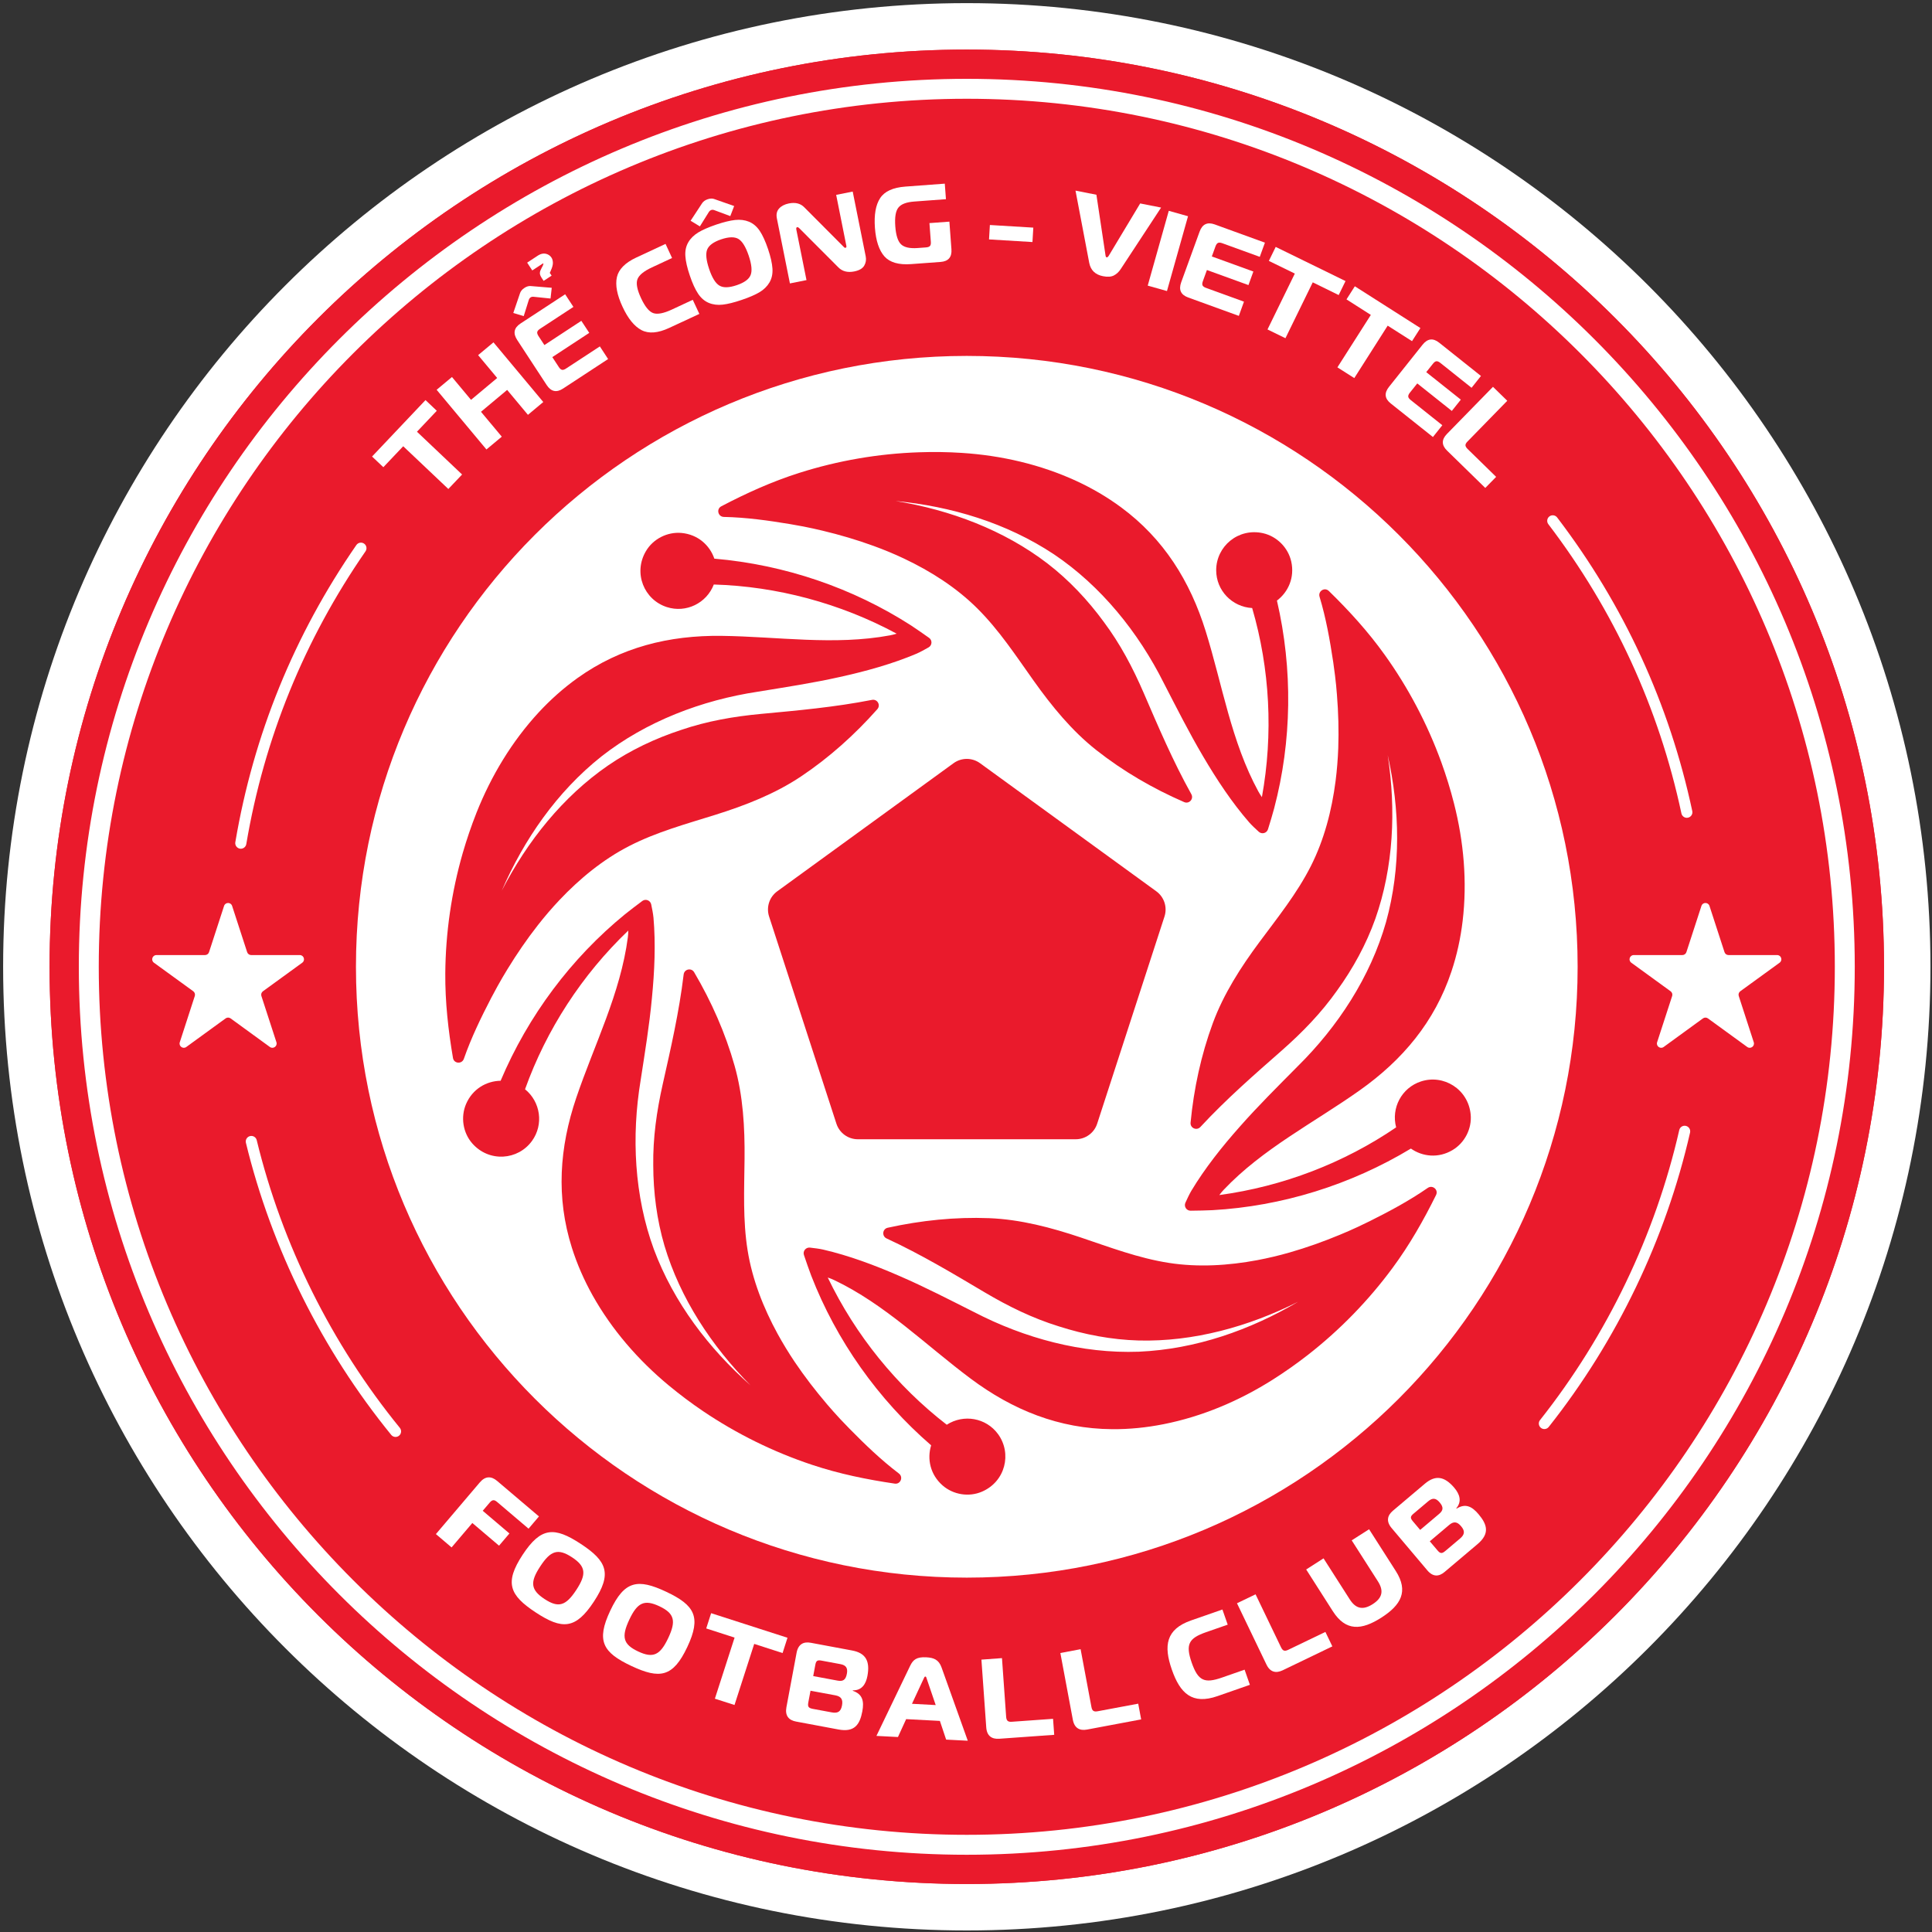 <?xml version="1.0" encoding="UTF-8"?>
<svg xmlns="http://www.w3.org/2000/svg" width="50" height="50" viewBox="0 0 50 50" fill="none">
  <rect x="0" y="0" width="50" height="50" fill="#333333" stroke="none"/>
  <g clip-path="url(#clip0_9722_1396)">
    <mask id="mask0_9722_1396" style="mask-type:luminance" maskUnits="userSpaceOnUse" x="-4" y="-4" width="58" height="58">
      <path d="M-3.214 -3.214H53.255V53.255H-3.214V-3.214Z" fill="white"></path>
    </mask>
    <g mask="url(#mask0_9722_1396)">
      <path d="M49.96 25.02C49.96 11.246 38.794 0.081 25.02 0.081C11.247 0.081 0.081 11.246 0.081 25.02C0.081 38.794 11.247 49.96 25.02 49.96C38.794 49.96 49.96 38.794 49.96 25.02Z" fill="white"></path>
      <path d="M48.758 25.02C48.758 11.91 38.13 1.283 25.02 1.283C11.91 1.283 1.283 11.91 1.283 25.02C1.283 38.13 11.91 48.758 25.02 48.758C38.13 48.758 48.758 38.13 48.758 25.02Z" fill="#D82936"></path>
      <path d="M48.758 25.02C48.758 11.91 38.13 1.283 25.02 1.283C11.91 1.283 1.283 11.91 1.283 25.02C1.283 38.13 11.91 48.758 25.02 48.758C38.13 48.758 48.758 38.13 48.758 25.02Z" fill="#EA1A2C"></path>
      <path d="M25.02 2.556C12.633 2.556 2.556 12.633 2.556 25.02C2.556 37.407 12.633 47.485 25.02 47.485C37.407 47.485 47.485 37.407 47.485 25.02C47.485 12.633 37.407 2.556 25.02 2.556ZM25.02 48.001C12.349 48.001 2.04 37.692 2.04 25.02C2.04 12.349 12.349 2.04 25.02 2.04C37.692 2.04 48.001 12.349 48.001 25.02C48.001 37.692 37.692 48.001 25.02 48.001Z" fill="white"></path>
      <path d="M11.281 39.702L12.417 38.365C12.561 38.195 12.716 38.2 12.864 38.325L13.948 39.245L13.679 39.562L12.868 38.873C12.789 38.805 12.739 38.81 12.672 38.889L12.493 39.099L13.184 39.686L12.915 40.002L12.224 39.415L11.687 40.047L11.281 39.702Z" fill="white"></path>
      <path d="M14.093 41.383C14.455 41.621 14.645 41.558 14.914 41.148C15.182 40.74 15.165 40.54 14.803 40.302C14.441 40.065 14.251 40.127 13.982 40.537C13.713 40.946 13.731 41.145 14.093 41.383ZM15.37 41.449C14.895 42.172 14.546 42.177 13.865 41.73C13.184 41.282 13.051 40.961 13.526 40.237C14 39.516 14.349 39.508 15.031 39.956C15.712 40.403 15.844 40.727 15.37 41.449Z" fill="white"></path>
      <path d="M16.514 42.739C16.906 42.924 17.085 42.834 17.294 42.392C17.502 41.95 17.456 41.755 17.065 41.57C16.674 41.386 16.494 41.475 16.286 41.917C16.078 42.36 16.123 42.555 16.514 42.739ZM17.787 42.625C17.418 43.407 17.075 43.461 16.338 43.114C15.601 42.767 15.424 42.467 15.793 41.685C16.16 40.905 16.505 40.848 17.242 41.195C17.979 41.543 18.154 41.845 17.787 42.625Z" fill="white"></path>
      <path d="M18.501 43.962L19.011 42.381L18.277 42.144L18.404 41.749L20.38 42.385L20.253 42.781L19.519 42.544L19.009 44.125L18.501 43.962Z" fill="white"></path>
      <path d="M21.046 43.377L21.675 43.494C21.818 43.521 21.887 43.476 21.917 43.316C21.944 43.171 21.898 43.096 21.752 43.068L21.257 42.976C21.155 42.957 21.12 42.981 21.101 43.083L21.046 43.377ZM20.92 44.053C20.898 44.169 20.922 44.204 21.038 44.226L21.525 44.316C21.682 44.346 21.761 44.297 21.791 44.137C21.821 43.977 21.765 43.903 21.619 43.875L20.976 43.756L20.92 44.053ZM22.317 44.289C22.252 44.636 22.112 44.836 21.699 44.759L20.603 44.554C20.414 44.519 20.312 44.404 20.352 44.185L20.616 42.772C20.657 42.553 20.794 42.479 20.984 42.515L22.05 42.714C22.403 42.779 22.521 42.986 22.449 43.373C22.409 43.586 22.303 43.75 22.072 43.746L22.07 43.758C22.325 43.844 22.366 44.027 22.317 44.289Z" fill="white"></path>
      <path d="M23.602 44.094L24.216 44.127L23.987 43.456C23.977 43.422 23.97 43.39 23.949 43.388C23.928 43.387 23.914 43.419 23.901 43.451L23.602 44.094ZM23.554 43.112C23.631 42.953 23.721 42.877 23.975 42.891C24.162 42.901 24.296 42.95 24.368 43.155L25.046 45.05L24.486 45.021L24.324 44.537L23.451 44.491L23.239 44.954L22.682 44.925L23.554 43.112Z" fill="white"></path>
      <path d="M25.86 44.999C25.668 45.012 25.54 44.927 25.524 44.705L25.399 42.951L25.931 42.912L26.039 44.43C26.047 44.533 26.085 44.567 26.188 44.559L27.253 44.483L27.283 44.897L25.86 44.999Z" fill="white"></path>
      <path d="M28.132 44.761C27.943 44.796 27.806 44.725 27.765 44.507L27.442 42.78L27.966 42.681L28.246 44.176C28.265 44.277 28.306 44.306 28.409 44.287L29.457 44.091L29.533 44.498L28.132 44.761Z" fill="white"></path>
      <path d="M31.51 43.895C30.853 44.124 30.541 43.825 30.327 43.209C30.112 42.594 30.17 42.165 30.827 41.936L31.636 41.654L31.773 42.046L31.213 42.241C30.765 42.397 30.676 42.554 30.841 43.029C31.007 43.505 31.175 43.572 31.623 43.416L32.21 43.211L32.347 43.603L31.51 43.895Z" fill="white"></path>
      <path d="M33.196 43.227C33.022 43.31 32.871 43.278 32.775 43.077L32.013 41.492L32.494 41.261L33.153 42.632C33.198 42.725 33.246 42.742 33.339 42.697L34.301 42.234L34.481 42.608L33.196 43.227Z" fill="white"></path>
      <path d="M35.659 40.923L34.982 39.864L35.432 39.577L36.123 40.658C36.458 41.183 36.259 41.538 35.748 41.865C35.236 42.192 34.83 42.223 34.494 41.699L33.804 40.618L34.253 40.33L34.93 41.389C35.089 41.639 35.274 41.675 35.524 41.516C35.774 41.356 35.819 41.173 35.659 40.923Z" fill="white"></path>
      <path d="M37.198 40.119C37.274 40.21 37.316 40.214 37.407 40.137L37.785 39.818C37.907 39.715 37.919 39.623 37.813 39.499C37.709 39.374 37.616 39.371 37.504 39.466L37.003 39.889L37.198 40.119ZM36.754 39.594L37.243 39.181C37.354 39.088 37.363 39.007 37.258 38.882C37.163 38.769 37.075 38.757 36.962 38.853L36.577 39.178C36.498 39.245 36.495 39.287 36.561 39.366L36.754 39.594ZM38.265 39.188C38.492 39.457 38.559 39.692 38.237 39.963L37.386 40.682C37.239 40.807 37.085 40.813 36.941 40.643L36.014 39.545C35.871 39.375 35.901 39.222 36.048 39.098L36.876 38.398C37.15 38.167 37.384 38.205 37.639 38.506C37.778 38.672 37.838 38.857 37.689 39.034L37.697 39.043C37.925 38.901 38.093 38.984 38.265 39.188Z" fill="white"></path>
      <path d="M40.829 25.02C40.829 16.289 33.751 9.211 25.02 9.211C16.289 9.211 9.212 16.289 9.212 25.02C9.212 33.751 16.289 40.829 25.02 40.829C33.751 40.829 40.829 33.751 40.829 25.02Z" fill="white"></path>
      <path fill-rule="evenodd" clip-rule="evenodd" d="M6.007 23.445L6.396 24.641C6.411 24.686 6.453 24.717 6.5 24.717H7.758C7.864 24.717 7.908 24.853 7.822 24.915L6.805 25.654C6.766 25.682 6.75 25.732 6.765 25.777L7.154 26.973C7.186 27.074 7.071 27.158 6.985 27.096L5.968 26.356C5.929 26.328 5.877 26.328 5.839 26.356L4.821 27.096C4.735 27.158 4.62 27.074 4.653 26.973L5.041 25.777C5.056 25.732 5.04 25.682 5.002 25.654L3.984 24.915C3.898 24.853 3.942 24.717 4.049 24.717H5.306C5.354 24.717 5.396 24.686 5.41 24.641L5.799 23.445C5.832 23.344 5.975 23.344 6.007 23.445Z" fill="white"></path>
      <path fill-rule="evenodd" clip-rule="evenodd" d="M44.241 23.445L44.63 24.641C44.644 24.686 44.687 24.717 44.734 24.717H45.992C46.098 24.717 46.142 24.853 46.056 24.915L45.038 25.654C45 25.682 44.984 25.732 44.999 25.777L45.387 26.973C45.42 27.074 45.305 27.158 45.219 27.096L44.201 26.356C44.163 26.328 44.111 26.328 44.072 26.356L43.055 27.096C42.969 27.158 42.854 27.074 42.886 26.973L43.275 25.777C43.29 25.732 43.274 25.682 43.235 25.654L42.218 24.915C42.132 24.853 42.176 24.717 42.282 24.717H43.54C43.587 24.717 43.629 24.686 43.644 24.641L44.033 23.445C44.065 23.344 44.208 23.344 44.241 23.445Z" fill="white"></path>
      <path d="M24.677 19.752L20.116 23.066C19.911 23.214 19.826 23.478 19.904 23.719L21.646 29.08C21.724 29.321 21.948 29.484 22.202 29.484H27.839C28.092 29.484 28.317 29.321 28.395 29.08L30.137 23.719C30.215 23.478 30.129 23.214 29.924 23.066L25.364 19.752C25.159 19.603 24.882 19.603 24.677 19.752Z" fill="#EA1A2C"></path>
      <path d="M29.598 17.931C29.314 17.275 28.991 16.664 28.567 16.096C28.152 15.529 27.665 15.011 27.105 14.58C25.98 13.719 24.598 13.198 23.178 12.966C24.61 13.103 26.044 13.529 27.274 14.344C28.497 15.166 29.463 16.366 30.12 17.679C30.455 18.328 30.773 18.96 31.134 19.571C31.492 20.18 31.882 20.769 32.327 21.281C32.39 21.353 32.49 21.448 32.577 21.526C32.656 21.598 32.783 21.564 32.815 21.462C32.867 21.295 32.937 21.067 32.975 20.92C33.434 19.181 33.46 17.319 33.047 15.543C33.341 15.322 33.51 14.944 33.417 14.531C33.336 14.172 33.046 13.88 32.687 13.799C32.043 13.655 31.473 14.142 31.475 14.76C31.476 15.285 31.889 15.708 32.406 15.736C32.865 17.307 32.955 18.996 32.658 20.63C32.624 20.579 32.591 20.529 32.566 20.483C31.863 19.193 31.636 17.725 31.204 16.338C30.801 15.041 30.117 13.943 29.013 13.129C28.653 12.863 28.265 12.637 27.859 12.449C26.929 12.02 25.914 11.787 24.894 11.721C24.525 11.697 24.154 11.692 23.784 11.705C22.733 11.74 21.688 11.92 20.686 12.238C19.98 12.462 19.317 12.762 18.667 13.103C18.532 13.173 18.582 13.375 18.734 13.378C19.311 13.39 19.885 13.47 20.454 13.565C20.567 13.584 20.681 13.604 20.794 13.626C20.959 13.659 21.123 13.694 21.287 13.734C21.735 13.841 22.177 13.971 22.61 14.129C22.877 14.226 23.14 14.335 23.396 14.456C24.089 14.784 24.752 15.206 25.296 15.749C25.86 16.31 26.292 16.972 26.751 17.617C27.22 18.276 27.739 18.914 28.377 19.416C29.066 19.959 29.837 20.407 30.645 20.758C30.775 20.815 30.901 20.676 30.831 20.552C30.353 19.694 29.974 18.802 29.598 17.931Z" fill="#EA1A2C"></path>
      <path d="M33.177 27.183C33.713 26.71 34.194 26.214 34.603 25.635C35.015 25.065 35.357 24.442 35.594 23.777C36.064 22.441 36.133 20.965 35.914 19.543C36.227 20.948 36.265 22.442 35.87 23.865C35.467 25.282 34.624 26.571 33.578 27.602C33.065 28.121 32.562 28.618 32.092 29.151C31.623 29.679 31.184 30.232 30.834 30.814C30.785 30.896 30.726 31.02 30.678 31.127C30.635 31.225 30.706 31.334 30.813 31.333C30.988 31.331 31.227 31.327 31.378 31.319C33.173 31.218 34.953 30.667 36.514 29.725C36.815 29.936 37.227 29.981 37.591 29.764C37.907 29.577 38.095 29.21 38.061 28.844C37.999 28.187 37.36 27.795 36.773 27.988C36.274 28.152 35.999 28.675 36.132 29.176C34.78 30.098 33.201 30.705 31.556 30.928C31.593 30.879 31.631 30.832 31.667 30.794C32.676 29.728 34.003 29.058 35.189 28.218C36.297 27.434 37.13 26.444 37.563 25.142C37.705 24.718 37.8 24.279 37.853 23.835C37.974 22.819 37.882 21.781 37.629 20.791C37.538 20.432 37.428 20.078 37.302 19.729C36.943 18.741 36.449 17.802 35.837 16.948C35.407 16.346 34.916 15.808 34.391 15.295C34.282 15.188 34.106 15.298 34.15 15.444C34.317 15.996 34.418 16.567 34.504 17.137C34.521 17.251 34.536 17.365 34.55 17.48C34.571 17.646 34.587 17.814 34.6 17.981C34.637 18.441 34.65 18.902 34.634 19.363C34.623 19.646 34.601 19.93 34.565 20.211C34.467 20.971 34.271 21.732 33.923 22.418C33.563 23.127 33.067 23.743 32.596 24.378C32.114 25.027 31.668 25.719 31.387 26.481C31.084 27.303 30.896 28.176 30.812 29.053C30.798 29.194 30.969 29.27 31.066 29.166C31.733 28.446 32.464 27.81 33.177 27.183Z" fill="#EA1A2C"></path>
      <path d="M25.484 33.446C26.099 33.81 26.72 34.114 27.396 34.324C28.066 34.539 28.764 34.672 29.47 34.692C30.886 34.727 32.311 34.336 33.596 33.689C32.357 34.42 30.947 34.918 29.472 34.982C28 35.036 26.513 34.633 25.21 33.957C24.557 33.629 23.929 33.304 23.277 33.022C22.63 32.74 21.968 32.493 21.306 32.34C21.213 32.318 21.077 32.301 20.961 32.288C20.854 32.277 20.772 32.379 20.806 32.48C20.862 32.646 20.94 32.872 20.994 33.013C21.645 34.69 22.719 36.211 24.098 37.405C23.989 37.757 24.074 38.162 24.393 38.442C24.669 38.684 25.076 38.75 25.413 38.604C26.02 38.343 26.194 37.614 25.829 37.114C25.52 36.691 24.937 36.591 24.502 36.872C23.207 35.871 22.141 34.557 21.422 33.062C21.479 33.082 21.536 33.103 21.583 33.126C22.909 33.756 23.956 34.81 25.121 35.679C26.209 36.491 27.408 36.977 28.78 36.987C29.227 36.991 29.674 36.945 30.113 36.858C31.117 36.659 32.075 36.252 32.939 35.705C33.252 35.507 33.555 35.293 33.847 35.066C34.676 34.419 35.416 33.659 36.04 32.813C36.48 32.217 36.84 31.584 37.165 30.927C37.233 30.79 37.074 30.657 36.949 30.744C36.475 31.073 35.964 31.346 35.448 31.604C35.345 31.655 35.241 31.705 35.136 31.754C34.984 31.825 34.83 31.892 34.675 31.956C34.249 32.133 33.815 32.288 33.372 32.415C33.099 32.493 32.822 32.559 32.543 32.612C31.79 32.753 31.006 32.802 30.246 32.683C29.461 32.56 28.722 32.279 27.971 32.026C27.205 31.769 26.41 31.558 25.598 31.526C24.723 31.492 23.835 31.584 22.974 31.774C22.836 31.805 22.817 31.991 22.945 32.051C23.836 32.463 24.668 32.962 25.484 33.446Z" fill="#EA1A2C"></path>
      <path d="M17.15 28.065C16.994 28.762 16.897 29.447 16.906 30.155C16.908 30.858 16.998 31.564 17.197 32.241C17.602 33.598 18.413 34.833 19.426 35.855C18.348 34.902 17.438 33.715 16.922 32.332C16.415 30.949 16.339 29.41 16.579 27.962C16.69 27.24 16.805 26.542 16.871 25.835C16.94 25.132 16.971 24.427 16.912 23.75C16.903 23.655 16.878 23.52 16.853 23.405C16.831 23.301 16.709 23.254 16.623 23.317C16.483 23.422 16.292 23.566 16.175 23.661C14.781 24.799 13.666 26.29 12.956 27.97C12.589 27.976 12.229 28.182 12.062 28.571C11.917 28.909 11.98 29.316 12.223 29.592C12.659 30.087 13.406 30.028 13.768 29.527C14.075 29.102 13.99 28.516 13.588 28.19C14.14 26.649 15.06 25.229 16.26 24.083C16.259 24.144 16.256 24.204 16.249 24.256C16.059 25.712 15.38 27.034 14.914 28.41C14.478 29.695 14.386 30.986 14.801 32.294C14.936 32.72 15.117 33.131 15.335 33.522C15.835 34.415 16.519 35.201 17.305 35.853C17.591 36.09 17.887 36.312 18.194 36.52C19.065 37.108 20.017 37.577 21.014 37.909C21.716 38.143 22.43 38.289 23.156 38.396C23.306 38.418 23.385 38.226 23.263 38.134C22.804 37.785 22.386 37.383 21.982 36.972C21.901 36.89 21.821 36.806 21.742 36.722C21.628 36.599 21.516 36.474 21.407 36.346C21.108 35.995 20.826 35.63 20.568 35.248C20.41 35.012 20.262 34.77 20.125 34.521C19.758 33.849 19.469 33.117 19.348 32.358C19.222 31.573 19.261 30.784 19.269 29.992C19.277 29.184 19.232 28.362 19.011 27.581C18.773 26.737 18.412 25.921 17.965 25.162C17.893 25.039 17.71 25.079 17.693 25.219C17.576 26.194 17.358 27.139 17.15 28.065Z" fill="#EA1A2C"></path>
      <path d="M19.693 18.476C18.981 18.543 18.3 18.662 17.629 18.89C16.961 19.109 16.318 19.412 15.736 19.811C14.569 20.615 13.646 21.769 12.987 23.048C13.56 21.728 14.408 20.496 15.563 19.578C16.723 18.668 18.163 18.12 19.614 17.901C20.335 17.783 21.034 17.677 21.727 17.522C22.417 17.37 23.097 17.181 23.723 16.916C23.81 16.878 23.931 16.812 24.032 16.754C24.125 16.701 24.132 16.57 24.045 16.508C23.902 16.407 23.706 16.27 23.579 16.187C22.067 15.214 20.304 14.614 18.487 14.458C18.368 14.11 18.061 13.832 17.639 13.793C17.273 13.759 16.905 13.945 16.718 14.261C16.381 14.829 16.668 15.522 17.257 15.711C17.756 15.872 18.287 15.61 18.473 15.127C20.109 15.175 21.743 15.612 23.205 16.399C23.146 16.417 23.088 16.433 23.037 16.442C21.593 16.711 20.126 16.474 18.674 16.456C17.316 16.439 16.061 16.75 14.944 17.549C14.581 17.809 14.246 18.108 13.942 18.436C13.247 19.188 12.711 20.081 12.333 21.03C12.197 21.375 12.077 21.726 11.974 22.082C11.684 23.092 11.532 24.142 11.524 25.193C11.519 25.933 11.6 26.657 11.723 27.38C11.748 27.53 11.956 27.545 12.005 27.401C12.195 26.857 12.448 26.335 12.714 25.823C12.768 25.721 12.822 25.62 12.878 25.519C12.96 25.372 13.044 25.227 13.132 25.084C13.373 24.691 13.633 24.309 13.917 23.947C14.092 23.723 14.277 23.507 14.472 23.3C14.998 22.743 15.604 22.243 16.288 21.893C16.996 21.53 17.759 21.324 18.514 21.087C19.285 20.845 20.053 20.547 20.728 20.096C21.457 19.609 22.121 19.013 22.705 18.354C22.799 18.247 22.705 18.085 22.566 18.113C21.603 18.302 20.637 18.388 19.693 18.476Z" fill="#EA1A2C"></path>
      <path d="M11.959 12.28L11.603 12.655L10.435 11.549L9.921 12.091L9.629 11.815L11.012 10.354L11.304 10.631L10.791 11.173L11.959 12.28Z" fill="white"></path>
      <path d="M12.771 8.86L14.06 10.404L13.663 10.736L13.125 10.091L12.448 10.657L12.986 11.301L12.589 11.632L11.3 10.088L11.697 9.757L12.19 10.348L12.867 9.782L12.374 9.191L12.771 8.86Z" fill="white"></path>
      <path d="M14.276 7.134L14.069 7.269L14.017 7.19C14.001 7.165 13.989 7.142 13.982 7.123C13.975 7.103 13.971 7.084 13.972 7.065C13.972 7.047 13.976 7.027 13.984 7.006C13.992 6.985 14.004 6.96 14.019 6.931C14.024 6.921 14.03 6.91 14.037 6.898C14.044 6.885 14.049 6.873 14.054 6.861C14.059 6.848 14.062 6.838 14.063 6.829C14.064 6.82 14.061 6.816 14.054 6.816L13.775 6.999L13.643 6.797L13.929 6.609C13.997 6.567 14.063 6.553 14.126 6.567C14.19 6.582 14.239 6.616 14.273 6.668C14.296 6.704 14.308 6.749 14.309 6.804C14.309 6.858 14.291 6.924 14.256 6.999C14.252 7.009 14.247 7.019 14.244 7.03C14.24 7.04 14.235 7.05 14.227 7.06L14.276 7.134ZM14.626 7.616L14.84 7.943L13.975 8.51C13.934 8.537 13.91 8.564 13.904 8.592C13.898 8.62 13.909 8.655 13.936 8.697L14.089 8.93L15.045 8.303L15.25 8.615L14.294 9.242L14.462 9.499C14.489 9.541 14.517 9.565 14.545 9.571C14.573 9.576 14.608 9.566 14.649 9.538L15.524 8.965L15.738 9.292L14.572 10.056C14.403 10.167 14.262 10.137 14.149 9.966L13.386 8.8C13.272 8.627 13.3 8.485 13.47 8.373L14.626 7.616ZM14.248 7.726L13.813 7.681C13.781 7.677 13.754 7.682 13.731 7.697C13.71 7.711 13.694 7.734 13.684 7.766L13.554 8.181L13.284 8.1L13.46 7.583C13.479 7.531 13.516 7.488 13.571 7.452C13.628 7.414 13.683 7.398 13.734 7.403L14.279 7.448L14.248 7.726Z" fill="white"></path>
      <path d="M18.099 8.124L17.32 8.486C17.028 8.622 16.789 8.641 16.603 8.544C16.417 8.447 16.253 8.245 16.111 7.939C15.969 7.634 15.92 7.379 15.965 7.174C16.011 6.969 16.179 6.799 16.471 6.663L17.224 6.312L17.393 6.677L16.872 6.92C16.662 7.017 16.537 7.12 16.497 7.227C16.457 7.334 16.488 7.498 16.59 7.716C16.692 7.935 16.797 8.064 16.905 8.103C17.012 8.141 17.172 8.111 17.382 8.014L17.929 7.759L18.099 8.124Z" fill="white"></path>
      <path d="M18.301 6.46C18.259 6.567 18.276 6.734 18.352 6.961C18.429 7.188 18.517 7.331 18.618 7.391C18.718 7.452 18.867 7.448 19.065 7.381C19.262 7.315 19.383 7.227 19.426 7.118C19.469 7.01 19.453 6.842 19.376 6.615C19.299 6.388 19.211 6.245 19.111 6.184C19.01 6.124 18.861 6.128 18.664 6.194C18.466 6.261 18.345 6.35 18.301 6.46ZM18.9 5.593L18.49 5.44C18.46 5.428 18.432 5.426 18.407 5.435C18.383 5.443 18.362 5.461 18.343 5.49L18.113 5.859L17.873 5.713L18.173 5.256C18.205 5.211 18.251 5.178 18.313 5.157C18.378 5.135 18.435 5.133 18.484 5.151L19 5.332L18.9 5.593ZM18.072 6.015C18.184 5.947 18.339 5.88 18.535 5.813C18.731 5.747 18.894 5.707 19.025 5.693C19.156 5.679 19.276 5.694 19.384 5.738C19.493 5.783 19.586 5.862 19.662 5.975C19.738 6.089 19.809 6.246 19.877 6.446C19.944 6.645 19.982 6.813 19.991 6.95C20 7.087 19.974 7.206 19.915 7.308C19.855 7.41 19.769 7.495 19.657 7.562C19.544 7.629 19.39 7.696 19.194 7.762C18.998 7.829 18.834 7.869 18.704 7.884C18.573 7.899 18.453 7.884 18.344 7.839C18.235 7.794 18.142 7.714 18.066 7.6C17.991 7.487 17.919 7.33 17.852 7.13C17.784 6.931 17.746 6.763 17.737 6.626C17.728 6.489 17.754 6.371 17.814 6.269C17.873 6.168 17.96 6.084 18.072 6.015Z" fill="white"></path>
      <path d="M22.068 4.958L22.405 6.637C22.422 6.721 22.409 6.801 22.366 6.875C22.323 6.949 22.237 6.999 22.107 7.025C21.936 7.059 21.799 7.024 21.696 6.919L20.695 5.916C20.668 5.888 20.647 5.876 20.632 5.879C20.609 5.883 20.602 5.904 20.609 5.942L20.872 7.249L20.443 7.335L20.105 5.65C20.085 5.547 20.103 5.462 20.162 5.397C20.22 5.332 20.304 5.288 20.415 5.265C20.582 5.232 20.715 5.264 20.812 5.362L21.822 6.376C21.824 6.377 21.828 6.382 21.835 6.389C21.841 6.397 21.846 6.401 21.849 6.404C21.853 6.406 21.858 6.408 21.864 6.411C21.87 6.414 21.876 6.414 21.882 6.413C21.903 6.409 21.91 6.391 21.903 6.359L21.64 5.043L22.068 4.958Z" fill="white"></path>
      <path d="M24.481 5.155L23.659 5.216C23.456 5.231 23.32 5.283 23.25 5.373C23.179 5.462 23.153 5.624 23.17 5.857C23.187 6.09 23.237 6.246 23.32 6.324C23.403 6.402 23.545 6.434 23.748 6.419L23.965 6.403C24.015 6.399 24.049 6.387 24.068 6.365C24.087 6.344 24.094 6.308 24.09 6.258L24.054 5.774L24.57 5.736L24.623 6.45C24.638 6.654 24.544 6.764 24.342 6.779L23.58 6.835C23.259 6.859 23.029 6.792 22.889 6.636C22.75 6.478 22.668 6.232 22.643 5.896C22.618 5.559 22.663 5.303 22.778 5.128C22.892 4.952 23.11 4.853 23.431 4.829L24.451 4.753L24.481 5.155Z" fill="white"></path>
      <path d="M25.596 6.196L25.618 5.823L26.742 5.891L26.72 6.264L25.596 6.196Z" fill="white"></path>
      <path d="M28.375 5.04L28.611 6.611C28.615 6.641 28.625 6.657 28.642 6.661C28.655 6.663 28.671 6.652 28.69 6.626L29.508 5.265L30.049 5.372L29.004 6.964C28.954 7.04 28.894 7.095 28.825 7.13C28.755 7.165 28.662 7.171 28.546 7.148C28.345 7.109 28.226 6.993 28.189 6.802L27.834 4.933L28.375 5.04Z" fill="white"></path>
      <path d="M30.201 7.532L29.703 7.392L30.248 5.456L30.746 5.596L30.201 7.532Z" fill="white"></path>
      <path d="M32.736 6.28L32.603 6.647L31.631 6.294C31.584 6.277 31.547 6.275 31.521 6.287C31.496 6.299 31.474 6.328 31.457 6.375L31.362 6.637L32.437 7.027L32.31 7.378L31.235 6.988L31.13 7.277C31.113 7.324 31.11 7.36 31.122 7.386C31.135 7.412 31.164 7.433 31.211 7.45L32.194 7.807L32.061 8.175L30.75 7.699C30.56 7.63 30.499 7.499 30.569 7.306L31.045 5.996C31.115 5.801 31.246 5.739 31.437 5.808L32.736 6.28Z" fill="white"></path>
      <path d="M33.267 8.753L32.803 8.526L33.51 7.08L32.838 6.752L33.015 6.39L34.822 7.274L34.645 7.636L33.974 7.307L33.267 8.753Z" fill="white"></path>
      <path d="M35.049 9.785L34.612 9.507L35.477 8.15L34.847 7.748L35.063 7.409L36.76 8.49L36.543 8.829L35.913 8.428L35.049 9.785Z" fill="white"></path>
      <path d="M38.327 9.73L38.084 10.036L37.275 9.391C37.236 9.36 37.202 9.346 37.174 9.349C37.145 9.352 37.116 9.374 37.085 9.413L36.911 9.631L37.806 10.343L37.573 10.635L36.679 9.923L36.487 10.163C36.456 10.202 36.442 10.236 36.445 10.264C36.449 10.293 36.47 10.322 36.509 10.353L37.327 11.005L37.084 11.31L35.993 10.442C35.834 10.316 35.819 10.172 35.947 10.012L36.815 8.922C36.944 8.76 37.087 8.742 37.246 8.869L38.327 9.73Z" fill="white"></path>
      <path d="M38.439 12.628L37.45 11.662C37.305 11.521 37.304 11.376 37.447 11.23L38.638 10.011L39.008 10.372L37.978 11.427C37.943 11.462 37.926 11.494 37.926 11.523C37.927 11.551 37.945 11.583 37.98 11.618L38.72 12.341L38.439 12.628Z" fill="white"></path>
      <path d="M43.592 21.034C43.005 18.289 41.842 15.761 40.133 13.519L40.237 13.44C41.958 15.697 43.129 18.243 43.719 21.007L43.592 21.034Z" fill="#2E3192"></path>
      <path d="M6.232 21.965C6.224 21.965 6.216 21.964 6.208 21.963C6.13 21.949 6.077 21.875 6.09 21.797C6.56 19.017 7.614 16.43 9.223 14.105C9.268 14.04 9.357 14.024 9.423 14.069C9.488 14.114 9.504 14.204 9.459 14.269C7.875 16.558 6.837 19.107 6.374 21.845C6.362 21.915 6.301 21.965 6.232 21.965Z" fill="white"></path>
      <path d="M10.236 37.188C10.195 37.188 10.153 37.17 10.125 37.135C8.333 34.934 7.032 32.32 6.364 29.575C6.346 29.498 6.393 29.421 6.47 29.402C6.547 29.383 6.625 29.43 6.644 29.507C7.301 32.211 8.582 34.786 10.348 36.953C10.398 37.015 10.389 37.106 10.327 37.156C10.3 37.178 10.268 37.188 10.236 37.188Z" fill="white"></path>
      <path d="M39.968 36.984C39.937 36.984 39.906 36.974 39.879 36.953C39.817 36.903 39.806 36.813 39.856 36.751C41.593 34.557 42.839 31.962 43.459 29.246C43.476 29.169 43.553 29.12 43.631 29.138C43.708 29.156 43.756 29.233 43.739 29.31C43.109 32.067 41.845 34.702 40.081 36.929C40.053 36.965 40.011 36.984 39.968 36.984Z" fill="white"></path>
      <path d="M43.655 21.165C43.589 21.165 43.53 21.118 43.515 21.051C42.931 18.317 41.772 15.799 40.071 13.566C40.023 13.503 40.035 13.413 40.098 13.365C40.161 13.317 40.251 13.329 40.299 13.392C42.027 15.659 43.203 18.215 43.796 20.991C43.813 21.068 43.763 21.145 43.686 21.161C43.676 21.163 43.665 21.165 43.655 21.165Z" fill="white"></path>
    </g>
  </g>
  <defs>
    <clipPath id="clip0_9722_1396">
      <rect width="50" height="50" fill="white"></rect>
    </clipPath>
  </defs>
</svg>
